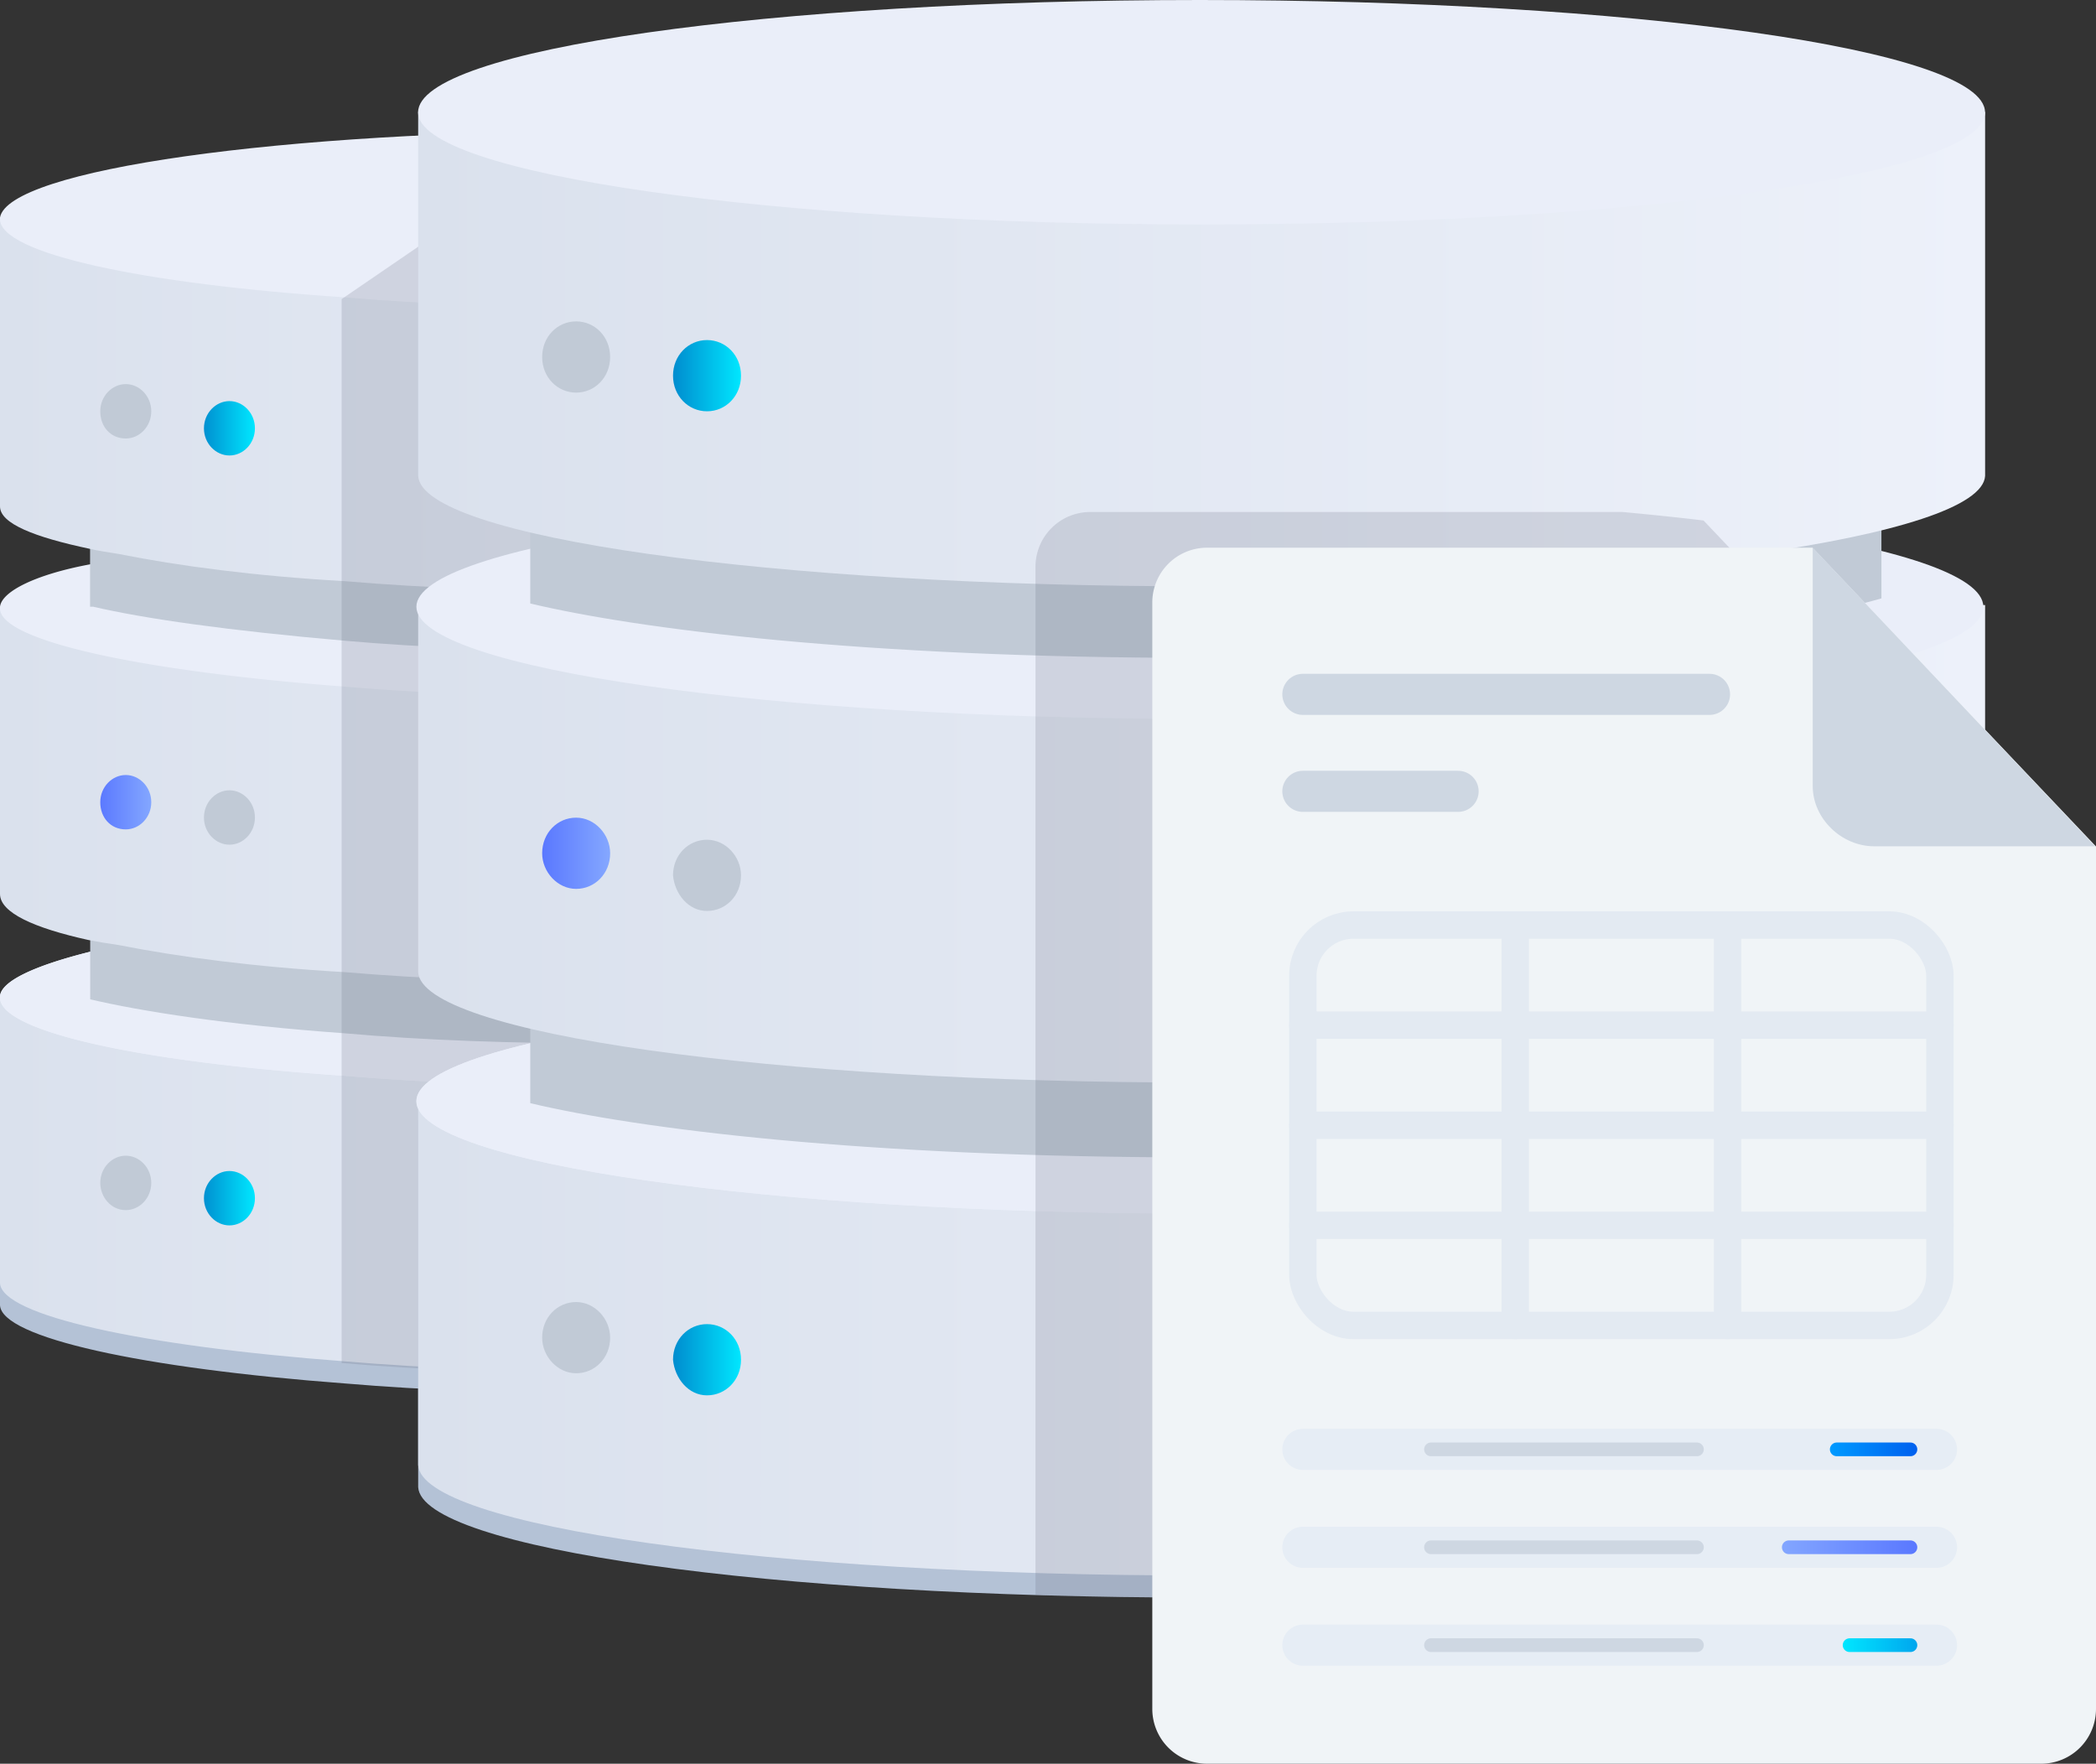 <svg xmlns="http://www.w3.org/2000/svg" xmlns:xlink="http://www.w3.org/1999/xlink" viewBox="0 0 765.13 643.83"><rect x="0" y="0" width="765.13" height="643.83" fill="#333333" stroke="none"/><defs><style>.cls-1,.cls-11{isolation:isolate;}.cls-2{fill:#b4c2d6;}.cls-3{fill:url(#linear-gradient);}.cls-4{fill:#eaeef9;}.cls-5{fill:#c1cad6;}.cls-6{fill:url(#linear-gradient-2);}.cls-7{fill:url(#linear-gradient-3);}.cls-8{fill:url(#linear-gradient-4);}.cls-9{fill:url(#linear-gradient-5);}.cls-10{fill:url(#linear-gradient-6);}.cls-11{fill:#656c7d;opacity:0.2;}.cls-12{fill:url(#linear-gradient-7);}.cls-13{fill:url(#linear-gradient-8);}.cls-14{fill:url(#linear-gradient-9);}.cls-15{fill:url(#linear-gradient-10);}.cls-16{fill:url(#linear-gradient-11);}.cls-17{fill:url(#linear-gradient-12);}.cls-18{fill:#f0f4f7;}.cls-19{fill:#ced7e2;}.cls-20,.cls-23,.cls-24{mix-blend-mode:multiply;}.cls-21,.cls-22,.cls-23,.cls-24,.cls-25,.cls-26,.cls-27{fill:none;stroke-linecap:round;}.cls-21,.cls-24{stroke:#ced7e2;}.cls-21,.cls-22,.cls-23,.cls-25,.cls-26,.cls-27{stroke-linejoin:round;}.cls-21,.cls-23{stroke-width:15px;}.cls-22{stroke:#e3eaf2;stroke-width:10px;}.cls-23{stroke:#e6edf5;}.cls-24{stroke-miterlimit:10;}.cls-24,.cls-25,.cls-26,.cls-27{stroke-width:5px;}.cls-25{stroke:url(#linear-gradient-13);}.cls-26{stroke:url(#linear-gradient-14);}.cls-27{stroke:url(#linear-gradient-15);}</style><linearGradient id="linear-gradient" x1="449.18" y1="-428.19" x2="0" y2="-428.19" gradientTransform="translate(0 860)" gradientUnits="userSpaceOnUse"><stop offset="0" stop-color="#edf1fa"/><stop offset="1" stop-color="#dae1ed"/></linearGradient><linearGradient id="linear-gradient-2" x1="449.18" y1="-569.96" x2="0" y2="-569.96" xlink:href="#linear-gradient"/><linearGradient id="linear-gradient-3" x1="449.18" y1="-712.34" x2="0" y2="-712.34" xlink:href="#linear-gradient"/><linearGradient id="linear-gradient-4" x1="93.01" y1="-703.65" x2="74.2" y2="-703.65" gradientTransform="translate(0 860)" gradientUnits="userSpaceOnUse"><stop offset="0" stop-color="#00e7ff"/><stop offset="1" stop-color="#008fd0"/></linearGradient><linearGradient id="linear-gradient-5" x1="54.92" y1="-567.16" x2="36.1" y2="-567.16" gradientTransform="translate(0 860)" gradientUnits="userSpaceOnUse"><stop offset="0" stop-color="#83a6ff"/><stop offset="1" stop-color="#5a78ff"/></linearGradient><linearGradient id="linear-gradient-6" x1="93.01" y1="-422.61" x2="74.2" y2="-422.61" xlink:href="#linear-gradient-4"/><linearGradient id="linear-gradient-7" x1="724.65" y1="-371.73" x2="152.62" y2="-371.73" xlink:href="#linear-gradient"/><linearGradient id="linear-gradient-8" x1="724.65" y1="-551.96" x2="152.62" y2="-551.96" xlink:href="#linear-gradient"/><linearGradient id="linear-gradient-9" x1="724.65" y1="-732.56" x2="152.62" y2="-732.56" xlink:href="#linear-gradient"/><linearGradient id="linear-gradient-10" x1="270.5" y1="-722.89" x2="246.55" y2="-722.89" xlink:href="#linear-gradient-4"/><linearGradient id="linear-gradient-11" x1="221.97" y1="-548.55" x2="198.02" y2="-548.55" xlink:href="#linear-gradient-5"/><linearGradient id="linear-gradient-12" x1="270.5" y1="-363.67" x2="246.55" y2="-363.67" xlink:href="#linear-gradient-4"/><linearGradient id="linear-gradient-13" x1="667.99" y1="529.08" x2="699.89" y2="529.08" gradientUnits="userSpaceOnUse"><stop offset="0.01" stop-color="#009aff"/><stop offset="1" stop-color="#0060ee"/></linearGradient><linearGradient id="linear-gradient-14" x1="650.48" y1="564.82" x2="699.89" y2="564.82" gradientTransform="matrix(1, 0, 0, 1, 0, 0)" xlink:href="#linear-gradient-5"/><linearGradient id="linear-gradient-15" x1="672.68" y1="600.55" x2="699.89" y2="600.55" gradientUnits="userSpaceOnUse"><stop offset="0" stop-color="#00e7ff"/><stop offset="1" stop-color="#00a6ee"/></linearGradient></defs><g class="cls-1"><g id="Layer_2" data-name="Layer 2"><g id="names"><g id="forms_processing" data-name="forms processing"><path class="cls-2" d="M449.18,371V475.86c-.62,13-56.46,24.2-135.25,29.78-27.3,1.24-57.08,3.1-89.34,3.1-36,0-69.49-1.24-98.65-3.72C51.49,499.44.62,488.27,0,476.48V371.63H449.18Z"/><path class="cls-3" d="M449.18,362.94V467.79c-.62,13-56.46,24.2-135.25,29.78-27.3,1.24-57.08,3.11-89.34,3.11-36,0-69.49-1.24-98.65-3.73C51.49,491.37.62,480.2,0,468.41V363.56H449.18Z"/><path class="cls-4" d="M449.18,364.18c0,18-101.13,32.26-224.59,32.26-36,0-69.49-1.24-98.65-3.72C51.49,387.76,0,376.59,0,364.18v-.62C.62,358,13,352.4,32.88,347.43l11.17-1.86c21.71-4.34,49.63-7.44,81.27-9.93,29.78-1.86,63.91-3.72,98.65-3.72,74.45,0,139.59,5,181.16,13A58.16,58.16,0,0,1,420,348.67c18,4.35,27.92,9.31,28.54,14.89v.62Z"/><path class="cls-4" d="M449.18,364.18c0,18-101.13,32.26-224.59,32.26-36,0-69.49-1.24-98.65-3.72C51.49,387.76,0,376.59,0,364.18v-.62C.62,358,13,352.4,32.88,347.43l11.17-1.86c21.71-4.34,49.63-7.44,81.27-9.93,29.78-1.86,63.91-3.72,98.65-3.72,74.45,0,139.59,5,181.16,13A58.16,58.16,0,0,1,420,348.67c18,4.35,27.92,9.31,28.54,14.89v.62Z"/><path class="cls-5" d="M420.64,279.81v84.37c-29.16,8.07-94.3,16.75-196,16.75q-56.76,0-98.65-3.72c-43.42-3.1-74.45-8.06-93.06-12.41v-85Z"/><path class="cls-6" d="M449.18,221.49V326.34c0,5.58-10.55,10.55-29.16,16.13-4.34,1.24-9.3,1.86-14.89,3.72C364.8,352.4,299,358.6,224.59,358.6c-36,0-69.49-1.24-98.65-3.72C93.06,353,65.14,349.29,43.43,345q-6.51-.93-11.17-1.86C12.41,338.75,0,333.16,0,326.34V222.11H449.18Z"/><path class="cls-4" d="M449.18,222.11c0,18-101.13,32.26-224.59,32.26-36,0-69.49-1.24-98.65-3.72C51.49,245.06,0,233.9,0,222.11v-.62C.62,215.9,13,209.7,32.88,206c3.72-.62,7.45-1.24,10.55-1.86,21.71-4.35,49.63-7.45,82.51-9.93,29.78-2.48,63.91-3.72,98.65-3.72,74.45,0,140.21,5,181.16,13A53.59,53.59,0,0,1,420,207.22c18,4.34,27.92,9.31,28.54,14.89C449.18,221.49,449.18,221.49,449.18,222.11Z"/><path class="cls-5" d="M420.64,135.87v84.38c-1.24.62-3.1.62-5,1.24-31.64,7.44-94.92,16.13-191.09,16.13q-56.76,0-98.65-3.72c-42.8-3.73-73.2-8.07-91.82-12.41H32.88V135.87Z"/><path class="cls-7" d="M449.18,79.41V184.26c0,5.59-10.55,10.55-29.16,15.51-4.34.62-9.3,1.87-14.27,3.11-40.95,8.06-106.71,13-181.16,13-36,0-69.49-1.24-98.65-3.72-32.88-1.86-60.8-5.58-82.51-9.92-3.72-.62-8.07-1.24-10.55-1.87C12.41,196.05,0,191.09,0,184.88V80H449.18Z"/><path class="cls-4" d="M449.18,80c0,18-101.13,32.27-224.59,32.27-36,0-69.49-1.25-98.65-3.73C51.49,103.61,0,92.44,0,80v-.62C3.1,62,102.37,47.77,224.59,47.77h6.2C350.53,49,446.08,62.66,449.18,79.41Z"/><path class="cls-8" d="M83.76,166.27c5,0,9.3-4.34,9.3-9.92s-4.34-9.93-9.3-9.93-9.31,4.34-9.31,9.93S78.79,166.27,83.76,166.27Z"/><path class="cls-5" d="M45.91,160.07c5,0,9.31-4.35,9.31-9.93s-4.35-9.93-9.31-9.93-9.31,4.35-9.31,9.93S40.33,160.07,45.91,160.07Z"/><path class="cls-5" d="M83.76,308.35c5,0,9.3-4.35,9.3-9.93s-4.34-9.93-9.3-9.93-9.31,4.35-9.31,9.93S78.79,308.35,83.76,308.35Z"/><path class="cls-9" d="M45.91,302.76c5,0,9.31-4.34,9.31-9.92s-4.35-9.93-9.31-9.93-9.31,4.34-9.31,9.93S40.33,302.76,45.91,302.76Z"/><path class="cls-10" d="M83.76,447.32c5,0,9.3-4.34,9.3-9.93s-4.34-9.92-9.3-9.92-9.31,4.34-9.31,9.92S78.79,447.32,83.76,447.32Z"/><path class="cls-5" d="M45.91,441.74c5,0,9.31-4.35,9.31-9.93s-4.35-9.93-9.31-9.93-9.31,4.35-9.31,9.93C36.6,436.77,40.33,441.74,45.91,441.74Z"/><path class="cls-11" d="M449.18,79.41V184.26c0,5.59-10.55,10.55-29.16,15.51v6.83c18,4.34,27.92,9.3,28.54,14.89V326.34c0,5.58-10.55,10.55-29.16,16.13v6.2c18,4.35,27.92,9.31,28.54,14.89V468.41c-.62,13-56.46,24.2-135.25,29.78-27.3,1.25-57.08,3.11-89.34,3.11-36,0-69.49-1.24-98.65-3.73V109.19l23.58-16.13,19.85-13.64,23-14.9,18-11.78,21.71-4.35C350.53,49,446.08,62.66,449.18,79.41Z"/><path class="cls-2" d="M724.65,408.85v134c-1.25,22.34-129,40.33-286,40.33-157.58,0-284.77-18-286-40.33v-134Z"/><path class="cls-12" d="M724.65,401.41V534.8c-1.25,22.33-129,40.32-286,40.32-157.58,0-284.77-18-286-40.32V401.41Z"/><path class="cls-4" d="M152,402c0,22.33,127.81,41,286,41s286-18,286-41c0-22.34-127.8-40.95-286-40.95S152,379.69,152,402Z"/><path class="cls-4" d="M152,402c0,22.33,127.81,41,286,41s286-18,286-41c0-22.34-127.8-40.95-286-40.95S152,379.69,152,402Z"/><path class="cls-5" d="M193.57,294.7v108C232.66,412,314.55,422.5,438,422.5c129,0,212.19-11.16,248.79-21.71V294.08H193.57Z"/><path class="cls-13" d="M724.65,220.87v134c-1.25,22.33-129,40.32-286,40.32-157.58,0-284.77-18-286-40.32v-134Z"/><path class="cls-4" d="M152,221.49c0,22.33,127.81,40.95,286,40.95s286-18,286-40.95-127.8-41-286-41S152,199.15,152,221.49Z"/><path class="cls-5" d="M193.57,112.3v108c39.09,9.3,121,19.85,244.44,19.85,129,0,212.19-11.17,248.79-21.71V111.67H193.57Z"/><path class="cls-14" d="M724.65,40.83V173.72c-1.25,22.33-129,40.32-286,40.32-157.58,0-284.77-18-286-40.32V40.83Z"/><path class="cls-4" d="M152.62,41c0,22.33,127.81,40.94,286,40.94s286-18,286-40.94S595.6,0,438,0C281.05,0,152.62,18,152.62,41Z"/><path class="cls-15" d="M258.09,150.14c6.83,0,12.41-5.58,12.41-13s-5.58-13-12.41-13-12.41,5.59-12.41,13S251.27,150.14,258.09,150.14Z"/><path class="cls-5" d="M210.32,143.32c6.83,0,12.41-5.59,12.41-13s-5.58-13-12.41-13-12.41,5.58-12.41,13S203.5,143.32,210.32,143.32Z"/><path class="cls-5" d="M258.09,332.54c6.83,0,12.41-5.58,12.41-13,0-6.82-5.58-13-12.41-13s-12.41,5.58-12.41,13C246.31,326.34,251.27,332.54,258.09,332.54Z"/><path class="cls-16" d="M210.32,324.48c6.83,0,12.41-5.59,12.41-13,0-6.83-5.58-13-12.41-13s-12.41,5.58-12.41,13C197.91,318.27,203.5,324.48,210.32,324.48Z"/><path class="cls-17" d="M258.09,509.36c6.83,0,12.41-5.58,12.41-13s-5.58-13-12.41-13-12.41,5.59-12.41,13C246.31,503.16,251.27,509.36,258.09,509.36Z"/><path class="cls-5" d="M210.32,501.3c6.83,0,12.41-5.59,12.41-13,0-6.83-5.58-13-12.41-13s-12.41,5.58-12.41,13C197.91,495.09,203.5,501.3,210.32,501.3Z"/><path class="cls-11" d="M722.46,359.59V295.93l-48.55-51.12-18.44-19.42-4.29-4.52-16.92-17.82L621.87,190q-14.07-1.68-29.62-3.1H398a20,20,0,0,0-20,20V582.28c19.55.59,39.84.91,60.66.91,145.77,0,266.37-15.52,283.83-35.62V408.85H649.29a343.13,343.13,0,0,0,37.51-8.06V381.93q-7.41-1.86-16.11-3.61,8.68-1.71,16.11-3.55C705.3,370.2,717.7,365.06,722.46,359.59Z"/><path class="cls-18" d="M765.13,309V623.83a20,20,0,0,1-20,20H440.64a20,20,0,0,1-20-20V219.93a20,20,0,0,1,20-20h221Z"/><path class="cls-19" d="M661.72,199.93v87c0,11.91,10.53,22,22.44,22h80.63Z"/><g class="cls-20"><line class="cls-21" x1="475.6" y1="253.47" x2="624.05" y2="253.47"/><line class="cls-21" x1="475.6" y1="288.87" x2="532.27" y2="288.87"/><rect class="cls-22" x="475.6" y="337.68" width="232.55" height="146.16" rx="18.48"/><line class="cls-22" x1="475.6" y1="447.3" x2="708.15" y2="447.3"/><line class="cls-22" x1="475.6" y1="410.76" x2="708.15" y2="410.76"/><line class="cls-22" x1="475.6" y1="374.22" x2="708.15" y2="374.22"/><line class="cls-22" x1="630.64" y1="337.68" x2="630.64" y2="483.84"/><line class="cls-22" x1="553.12" y1="337.68" x2="553.12" y2="483.84"/><line class="cls-23" x1="475.6" y1="529.08" x2="706.91" y2="529.08"/><line class="cls-23" x1="475.6" y1="564.82" x2="706.91" y2="564.82"/><line class="cls-23" x1="475.6" y1="600.55" x2="706.91" y2="600.55"/><line class="cls-24" x1="522.37" y1="529.08" x2="619.46" y2="529.08"/><line class="cls-24" x1="522.37" y1="564.82" x2="619.46" y2="564.82"/><line class="cls-24" x1="522.37" y1="600.55" x2="619.46" y2="600.55"/><line class="cls-25" x1="670.49" y1="529.08" x2="697.39" y2="529.08"/><line class="cls-26" x1="652.98" y1="564.82" x2="697.39" y2="564.82"/><line class="cls-27" x1="675.18" y1="600.55" x2="697.39" y2="600.55"/></g></g></g></g></g></svg>